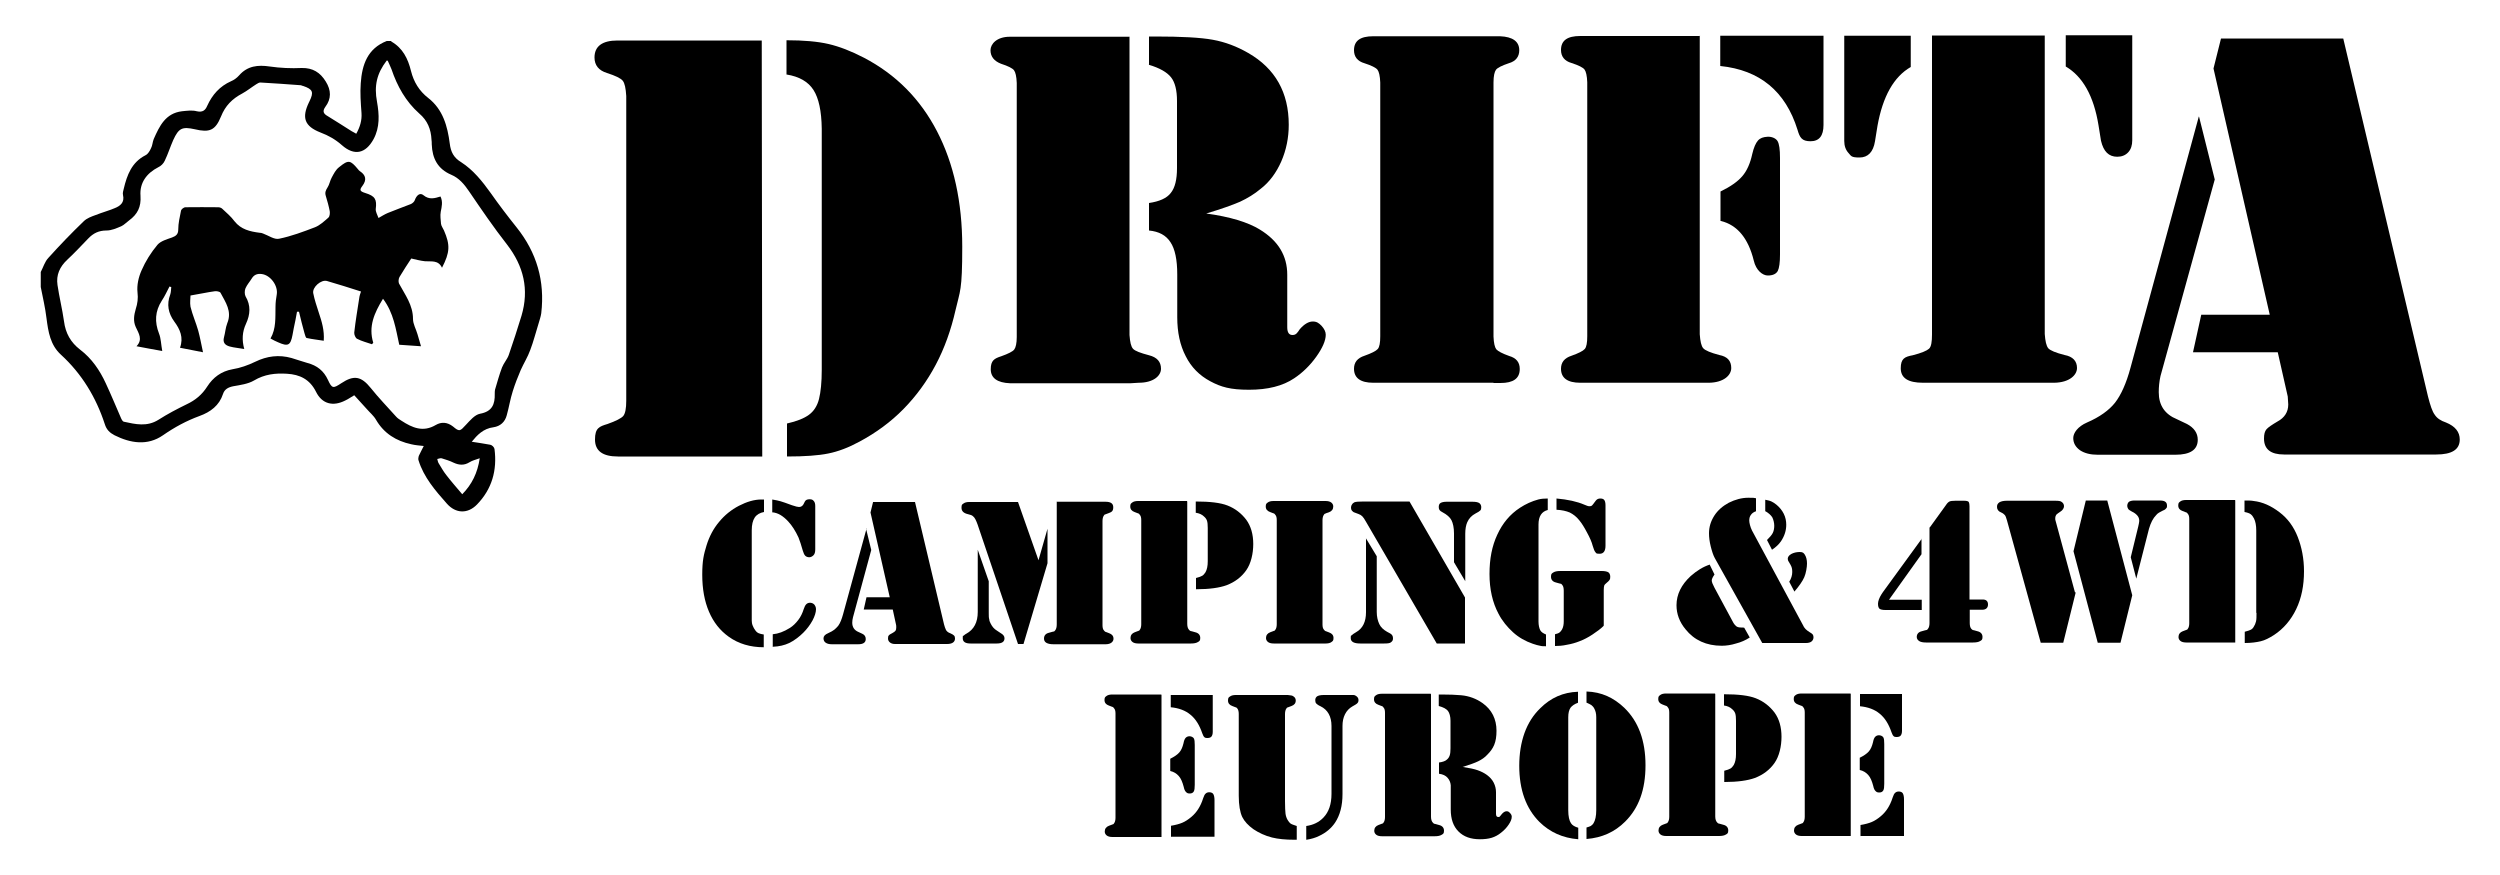 <svg xmlns="http://www.w3.org/2000/svg" viewBox="0 0 1000 350"><path d="m304.7 16.1.2 166.5h-54.4-3.3c-6.1 0-9.2-2.2-9.2-6.8s1.7-5.2 5-6.2c3.4-1.2 5.5-2.3 6.3-3.2.8-1 1.2-3 1.2-6.1v-121.9c-.2-3.1-.6-5.1-1.4-6.1s-2.9-2-6.3-3.1c-3.3-1-5-3.1-5-6.2 0-4.5 3.1-6.8 9.2-6.8h3.3s54.4 0 54.4 0zm9.9 13.7v-13.7c6.9 0 12.5.5 16.8 1.5s9 2.8 14.2 5.5c12.8 6.7 22.5 16.5 29.2 29.4s10.1 28.3 10.1 46.2-.9 17.5-2.7 25.4-4.4 15.2-7.9 21.8-7.8 12.5-12.9 17.7-11 9.5-17.5 13c-4.4 2.4-8.6 4-12.6 4.8-3.9.8-9.4 1.2-16.5 1.2v-13.2c4-.9 6.9-2.1 8.8-3.5s3.3-3.5 4-6.3 1.1-6.7 1.1-11.7v-96.4c-.1-7.1-1.2-12.2-3.3-15.5s-5.7-5.4-10.8-6.2z"></path><path d="m879.6 46.6 6.3 25.2-21.7 78.6c-.5 2.2-.7 4.4-.7 6.5 0 5.2 2.4 8.8 7.3 10.8l4 1.9c2.8 1.5 4.3 3.6 4.3 6.3 0 4-3 6-9 6h-31c-2.9 0-5.3-.6-7.1-1.8-1.8-1.3-2.7-2.9-2.7-4.9s1.8-4.6 5.5-6.2c5.1-2.2 8.8-4.9 11.2-7.9 2.4-3.1 4.5-7.7 6.2-14l27.3-100.4zm8.5-31.2h49.2s33.9 143.2 33.9 143.2c.9 3.5 1.7 6 2.7 7.3.9 1.4 2.4 2.4 4.5 3.1 3.7 1.5 5.5 3.8 5.5 6.8 0 4-3.1 6-9.4 6h-60.9c-5.3 0-8-2.1-8-6.4 0-1.7.3-2.9 1-3.7s2.2-1.8 4.4-3.1c2.8-1.5 4.3-3.8 4.3-6.8l-.2-3.2-4-17.7h-33.9s3.3-15 3.3-15h27.4s-22.5-98.5-22.5-98.5l3-12z"></path><path d="m451.8 14.6v119.4c.2 2.8.6 4.6 1.4 5.5s3 1.7 6.4 2.6c3.2.8 4.8 2.6 4.8 5.4s-3 5.6-8.9 5.6l-3.3.2h-45.5-2.7c-5.1-.2-7.7-2.1-7.7-5.6s1.4-4.3 4.2-5.2c2.8-1 4.6-1.9 5.2-2.7s1-2.5 1-5v-101.6c-.1-2.6-.5-4.3-1.1-5.1s-2.4-1.7-5.2-2.6c-2.8-1.1-4.2-2.9-4.2-5.4s2.5-5.4 7.7-5.4h2.7s45.3 0 45.3 0zm7.8 11.2v-11.2s2.5 0 2.5 0c10.4 0 18.1.4 23 1.3 5 .9 9.7 2.7 14.2 5.3 10.8 6.2 16.2 15.8 16.2 28.7 0 5.2-1 10.1-3 14.7-2 4.5-4.7 8.2-8.2 10.9-2.5 2.1-5.3 3.8-8.3 5.2-3 1.3-7.5 2.9-13.5 4.7 9.5 1.3 16.7 3.5 21.4 6.4 7.4 4.5 11 10.5 11 18.1v21c0 2.1.7 3.1 2.1 3.1s1.9-.8 2.9-2.3c1.8-2.1 3.6-3.1 5.2-3.1s2.4.6 3.5 1.7c1.1 1.2 1.7 2.4 1.7 3.6 0 2.3-1.3 5.3-3.8 8.8s-5.5 6.4-8.8 8.6c-4.6 3.1-10.6 4.6-18.1 4.6s-11.2-1.1-15.5-3.4-7.6-5.6-9.8-10c-2.3-4.4-3.4-9.6-3.4-15.6v-17.1c0-5.9-.9-10.2-2.7-12.9-1.8-2.8-4.6-4.3-8.6-4.7v-11c4.1-.6 7.1-1.9 8.7-4 1.7-2.1 2.5-5.4 2.5-10v-26.8c0-4.3-.8-7.5-2.4-9.5s-4.5-3.7-8.9-5z"></path><path d="m597.3 153.1h-45.3-2.7c-5.1 0-7.7-1.9-7.7-5.6 0-2.6 1.4-4.3 4.2-5.2 2.8-1 4.6-1.9 5.3-2.7s1-2.5 1-5.1v-101.5c-.1-2.6-.5-4.3-1.1-5.1s-2.4-1.7-5.2-2.6c-2.8-.8-4.2-2.6-4.2-5.2 0-3.8 2.5-5.6 7.7-5.6h2.7s45.3 0 45.3 0h2.7c5.1.2 7.7 2.1 7.7 5.6 0 2.6-1.4 4.4-4.2 5.2-2.7.9-4.5 1.8-5.1 2.6s-1 2.5-1 5.1v101.6c.1 2.6.5 4.3 1.1 5.1.7.8 2.4 1.7 5.2 2.7 2.8.8 4.2 2.5 4.2 5.2 0 3.8-2.6 5.6-7.7 5.6h-2.7z"></path><path d="m679.9 14.3v119.4c.2 2.8.6 4.7 1.4 5.6s3 1.8 6.4 2.7c3.2.6 4.8 2.3 4.8 5.2s-3 5.8-8.9 5.9h-3.3s-45.5 0-45.5 0h-2.7c-5.1 0-7.7-1.9-7.7-5.6 0-2.6 1.4-4.3 4.2-5.2 2.8-1 4.6-1.9 5.3-2.7s1-2.5 1-5.1v-101.6c-.1-2.6-.5-4.3-1.1-5.1s-2.4-1.7-5.2-2.6c-2.8-.8-4.2-2.6-4.2-5.2 0-3.8 2.5-5.6 7.7-5.6h2.7s45.3 0 45.3 0zm8.3 0h41.2v35.7c0 4.3-1.7 6.5-5.2 6.5s-4.3-1.5-5.2-4.6c-4.8-15.4-15.1-23.9-30.9-25.5v-12.1zm0 74.1v-11.8c3.9-1.9 6.8-3.9 8.7-6.1s3.2-5.2 4-8.9c.6-2.6 1.4-4.4 2.3-5.4s2.1-1.4 3.8-1.5 3.3.6 4 1.7c.7 1.2 1 3.4 1 6.8v38.6c0 3.2-.3 5.4-.9 6.6-.7 1.2-2 1.8-4 1.8s-4.7-2-5.6-6c-2.2-8.9-6.6-14.2-13.1-15.8z"></path><path d="m737.7 14.3h26.6s0 12.5 0 12.5c-6.8 3.9-11.2 11.8-13.3 23.5l-1 6.2c-.7 4.3-2.8 6.5-6.2 6.5s-3.3-.6-4.4-1.8-1.7-2.8-1.7-4.8zm80.2-.1v119.4c.2 2.8.6 4.7 1.4 5.7.8.9 3 1.8 6.5 2.7 3.3.6 5 2.4 5 5.2s-3 5.8-9.1 5.9h-3.4s-45.5 0-45.5 0h-3.6c-6 0-8.9-1.9-8.9-5.8s1.6-4.6 4.8-5.2c3.5-.9 5.6-1.8 6.5-2.6s1.2-2.8 1.2-5.7v-119.6c-.1 0 45.2 0 45.2 0zm35-.1v42c0 2-.5 3.6-1.6 4.8s-2.6 1.8-4.4 1.8c-3.4 0-5.5-2.1-6.5-6.4l-1-6.2c-1.9-11.7-6.3-19.5-13.1-23.5v-12.5s26.6 0 26.6 0z"></path><path d="m305.6 199.8v5c-1.6.3-2.9 1-3.7 2.2s-1.2 2.9-1.2 5.1v34.4s0 1.8 0 1.8c0 .6.1 1.3.4 2s.6 1.3 1 1.8c.4.6.9 1 1.4 1.2s1.2.4 2 .5v5.1c-5.4 0-10.1-1.4-14-4.2-3.5-2.5-6.1-5.8-7.9-10s-2.7-9.1-2.7-14.8.6-8.1 1.7-11.7 2.8-6.8 5-9.4c2.2-2.7 4.9-4.9 8-6.5s6.1-2.5 8.9-2.5h1zm3.3 5v-5c1.4.2 2.5.5 3.3.7s2.4.8 4.6 1.6c1.4.5 2.4.7 2.8.7.8 0 1.4-.4 1.8-1.1l.5-1c.3-.7 1-1 1.9-1s1.3.2 1.7.7c.4.4.6 1.1.6 2v17.3c0 1.1-.2 1.9-.7 2.4s-1.1.8-1.7.8-1.2-.2-1.6-.6-.7-1.1-1-2.1c-.6-2.2-1.2-3.9-1.7-5.2-1.2-2.6-2.6-4.8-4.1-6.4-1-1.1-2.1-2-3.1-2.6s-2.2-1-3.4-1.1zm.2 54v-5.1c2.2-.2 4.4-1 6.8-2.5 1.3-.8 2.4-1.9 3.4-3.2s1.7-2.8 2.2-4.4c.3-.9.6-1.5 1-1.9s.9-.6 1.5-.6 1.2.2 1.7.7c.4.5.7 1.1.7 1.9 0 1.2-.5 2.8-1.4 4.5-1 1.8-2.2 3.4-3.7 4.9s-3.7 3.2-5.6 4.1-4.1 1.4-6.5 1.5z"></path><path d="m346.4 211.4 2.1 8.6-7.3 26.9c-.2.8-.3 1.5-.3 2.2 0 1.7.8 3 2.5 3.7l1.5.7c.9.4 1.4 1.1 1.4 2.1 0 1.4-1 2.1-3 2.1h-10.6c-1 0-1.8-.2-2.4-.6s-.9-1-.9-1.8.6-1.5 1.8-2c1.1-.5 2-1 2.5-1.4s1.1-1 1.6-1.6c.8-1.1 1.4-2.7 1.9-4.5l9.4-34.3zm2.8-10.6h16.8s11.6 48.9 11.6 48.9c.2.9.5 1.6.8 2.3.3.5.8 1 1.7 1.3.7.3 1.2.6 1.5.9s.4.7.4 1.2c0 1.4-1.1 2.2-3.2 2.2h-20.8c-.8 0-1.5-.2-2-.6s-.8-.9-.8-1.6.1-1 .3-1.2c.2-.3.7-.6 1.5-1 .6-.3.9-.6 1.2-.9.2-.3.3-.7.3-1.3s0-.9-.1-1.2l-1.3-6h-11.6s1.1-4.9 1.1-4.9h9.3s-7.7-33.9-7.7-33.9l1-4.1z"></path><path d="m407.2 200.8 8.2 23.3 3.6-12.6v13.8s-9.6 32.3-9.6 32.3h-2.2s-16.2-47.9-16.2-47.9c-.6-1.6-1.1-2.7-1.8-3.2-.4-.4-1-.6-1.9-.8-1.8-.4-2.7-1.2-2.7-2.6s.3-1.3.8-1.7 1.3-.6 2.2-.6h19.5zm-16.1 19.1 4.4 12.6v12.5c0 1.3 0 2.2.2 2.7 0 .6.3 1.2.6 1.8.6 1.2 1.4 2.1 2.4 2.7l1.5 1c1.1.6 1.6 1.3 1.6 2.1 0 1.4-1 2.1-3.1 2.1h-10.5c-2.1 0-3.1-.7-3.1-2.1s0-.8.3-1 .5-.5 1.1-.8c3.1-1.7 4.6-4.6 4.6-8.7v-25.1zm31.5-19.2h18.5s1.1 0 1.1 0c2.1 0 3.1.7 3.1 2.2s-.6 1.9-1.7 2.3c-.9.3-1.4.5-1.6.6-.2 0-.3.2-.5.5-.3.4-.5 1.2-.5 2.1v41.7c0 1 .2 1.7.6 2.1.2.2.3.4.5.5.2 0 .7.3 1.6.6 1.1.4 1.7 1.1 1.7 2.2s-1 2.2-3.1 2.2h-1.1s-18.5 0-18.5 0h-1.4c-1.2 0-2.1-.2-2.8-.6-.6-.4-.9-.9-.9-1.7 0-1.2.7-2 2-2.3 1.1-.3 1.7-.5 1.9-.5s.4-.2.6-.5c.4-.5.6-1.3.6-2.4v-48.9z"></path><path d="m474.9 200.7v48.9c0 1.1.3 1.9.7 2.3.2.3.4.4.6.5.2 0 .8.2 1.9.5 1.3.3 2 1.1 2 2.3s-.4 1.3-1.1 1.7c-.5.3-1.4.5-2.6.5h-1.4s-18.6 0-18.6 0h-1.1c-1 0-1.8-.2-2.3-.6s-.8-.9-.8-1.6c0-1.1.6-1.9 1.7-2.3.9-.3 1.4-.5 1.6-.6.2 0 .3-.2.5-.5.3-.4.5-1.2.5-2.1v-41.7c0-1-.2-1.7-.6-2.1-.2-.3-.3-.4-.5-.5-.2 0-.7-.3-1.6-.6-1.1-.4-1.7-1.1-1.7-2.2s.3-1.2.8-1.6 1.3-.6 2.3-.6h1.1s18.5 0 18.5 0zm3.5 35v-4.5c1.2-.3 2-.6 2.5-.9s.9-.8 1.3-1.4c.6-1.1.9-2.5.9-4.4v-13.3c0-1.3-.1-2.3-.3-2.9s-.6-1.2-1.2-1.7c-.8-.8-1.9-1.3-3.3-1.5v-4.5c5.7 0 9.9.5 12.7 1.6 3.1 1.2 5.6 3.2 7.5 5.7 1.9 2.6 2.8 5.9 2.8 9.7s-.9 7.8-2.8 10.5-4.5 4.7-7.9 6c-2.8 1-6.8 1.6-12.1 1.6z"></path><path d="m529.2 257.4h-18.6s-1.1 0-1.1 0c-1 0-1.8-.2-2.3-.6s-.8-.9-.8-1.6c0-1.1.6-1.9 1.7-2.3.9-.3 1.4-.5 1.6-.6.2 0 .3-.2.5-.5.3-.4.5-1.2.5-2.1v-41.7c0-1-.2-1.7-.6-2.1-.2-.3-.3-.4-.5-.5-.2 0-.7-.3-1.6-.6-1.1-.4-1.7-1.1-1.7-2.2s.3-1.2.8-1.6 1.3-.6 2.3-.6h1.1s18.6 0 18.6 0h1.1c1 0 1.8.2 2.3.6s.8.9.8 1.6c0 1.1-.6 1.9-1.7 2.3-.9.3-1.5.5-1.6.6-.2 0-.3.2-.5.5-.3.4-.5 1.2-.5 2.1v41.7c0 1 .2 1.7.6 2.1.2.2.3.4.5.5.2 0 .7.3 1.6.6 1.1.4 1.7 1.1 1.7 2.2s-.3 1.2-.8 1.6-1.3.6-2.3.6z"></path><path d="m546.3 215.2 4.4 7.3v22.3c0 1.9.4 3.5 1 4.8s1.7 2.3 3.1 3.1l1.3.7c.7.4 1.1 1 1.1 1.9s-.3 1.2-.8 1.6c-.4.4-1.4.5-2.7.5h-9.6c-2.5 0-3.8-.7-3.8-2.1s.1-.9.4-1.2.8-.7 1.7-1.2c2.7-1.5 4-4.2 4-8v-29.6zm17.5-14.6 22.2 38.4v18.4s-11.3 0-11.3 0l-28.3-48.7c-.6-1.1-1.1-1.8-1.5-2.2s-.9-.7-1.5-.9l-1.6-.6c-.4-.1-.7-.4-1-.7-.3-.4-.4-.8-.4-1.2s.1-.9.4-1.3c.2-.4.6-.7 1-.9.5-.2 1.7-.3 3.8-.3zm22.2 31.7-4.4-7.4v-11.5c0-2.3-.4-4.1-1-5.3s-1.9-2.3-3.6-3.2c-.6-.3-1-.6-1.2-.9s-.3-.7-.3-1.2c0-.7.2-1.3.7-1.6s1.3-.5 2.4-.5h10.4c1.4 0 2.3.2 2.8.6s.7 1 .7 1.6-.1 1-.4 1.3-.9.7-1.9 1.2c-1.5.8-2.6 1.9-3.3 3.5-.5 1.1-.8 2.7-.8 4.6v19z"></path><path d="m619.1 199.4v4.6c-2.4.6-3.7 2.5-3.7 5.8v38.8c0 1.5.3 2.7.7 3.5.4.7 1.1 1.2 2.3 1.7v4.7c-.9 0-1.7 0-2.4-.2-.7-.1-1.7-.4-2.9-.8-2.9-1-5.6-2.5-7.9-4.6s-4.3-4.5-5.8-7.4c-2.4-4.5-3.6-9.8-3.6-15.9s1-11.2 3.1-15.7c2.1-4.6 5.1-8.2 9.1-10.8 2.3-1.5 4.7-2.6 7.3-3.3 1.1-.3 2.4-.4 3.8-.4zm22.3 51c-1.1 1.1-2.6 2.2-4.4 3.4s-3.6 2.1-5.2 2.7c-1.5.6-3.2 1.1-5 1.4-1.8.4-3.4.5-4.8.5v-4.7c.8-.2 1.4-.4 1.8-.7s.7-.7 1-1.2c.5-.9.7-2 .7-3.3v-12.2c0-1.1-.2-1.9-.6-2.3-.2-.3-.4-.5-.6-.5s-.8-.2-1.9-.5c-1.3-.3-2-1.1-2-2.3s.3-1.3.9-1.7 1.5-.6 2.8-.6h1.4s15.2 0 15.2 0c1.2 0 2.1.2 2.6.5s.8 1 .8 1.8-.1 1-.3 1.3-.6.7-1.1 1.1-.9.8-1 1.1-.2.9-.2 1.8v14.2zm-18.8-46.5v-4.5c4.5.4 8.2 1.2 11.2 2.5.9.4 1.5.6 2 .6s.8-.1 1-.3.7-.8 1.4-1.8c.5-.7 1.1-1 1.9-1s1.3.2 1.6.6.5 1.1.5 2.1v16.2c0 2.1-.8 3.2-2.3 3.2s-1.4-.2-1.7-.6c-.4-.4-.7-1.2-1.1-2.5-.4-1.6-1.2-3.4-2.3-5.4-1.1-2.1-2.1-3.7-3.1-4.9-1.1-1.4-2.4-2.4-3.8-3.1-1.4-.6-3.2-1-5.3-1.1z"></path><path d="m683.9 225.9 1.9 3.9c-.7 1-1.1 1.8-1.1 2.4s.4 1.6 1.1 2.9l7.6 14.1c.2.4.6.8 1 1.2s1.1.6 2 .6h.5c.2 0 .4 0 .8.1l2.2 3.9c-1.7 1.1-3.5 1.9-5.5 2.4-1.9.6-3.9.9-5.7.9-6.1 0-11-2.2-14.5-6.6-2.4-2.9-3.6-6.1-3.6-9.6 0-4.3 1.9-8.2 5.7-11.7 2.4-2.1 4.9-3.7 7.7-4.6zm21 31.3-19-34c-.6-1.1-1.1-2.6-1.6-4.6s-.7-3.7-.7-5.3c0-2.5.7-4.8 2.1-7s3.4-3.9 5.8-5.2c2.6-1.3 5.2-2 7.8-2s1.8 0 3.1.2v5.2c-.9.3-1.6.8-2 1.4-.5.6-.7 1.4-.7 2.3s.4 2.6 1.1 4l20.2 37.5c.4.9.8 1.5 1.2 1.9s.9.8 1.7 1.3c.6.3.9.6 1.2.9.2.3.3.7.3 1.1 0 .7-.3 1.3-.8 1.7s-1.3.6-2.2.6h-17.7zm1.2-52.6v-4.7c1 .2 1.9.4 2.5.7s1.3.7 2 1.3c1.2 1 2.2 2.2 2.9 3.6s1 2.9 1 4.4c0 2.3-.7 4.5-2.1 6.6-.9 1.3-2.1 2.4-3.6 3.4l-2-3.9c1.1-1.1 1.9-2 2.3-2.8s.6-1.8.6-2.9-.3-2.4-.8-3.4c-.6-.9-1.5-1.7-2.7-2.4zm11.7 32.1-2.1-4c.8-1.3 1.2-2.6 1.2-3.9s-.2-2-.7-2.9l-.7-1.2c-.3-.4-.4-.9-.4-1.2 0-.7.5-1.4 1.4-1.9s2.1-.8 3.4-.8 1.6.4 2.1 1.2.8 2 .8 3.4-.4 3.9-1.1 5.5-2.1 3.6-4 5.8z"></path><path d="m768.6 215.5v6.2s-13 18.2-13 18.2h13.1s0 4.1 0 4.1h-14.5c-1.2 0-2-.2-2.4-.5-.4-.4-.6-1-.6-2s.5-2.4 1.4-3.8l.6-.9 15.5-21.3zm3.3-4.5 6.5-9c.5-.8 1-1.2 1.4-1.4s1.2-.3 2.3-.3h3.6c1 0 1.6.2 1.8.5.2.4.3.9.3 1.7v37.3s5.3 0 5.3 0c1.4 0 2.1.7 2.1 2s-.8 2.1-2.3 2.1h-5s0 5.3 0 5.3c0 1.1.2 1.8.6 2.3.2.2.4.4.6.5.2 0 .8.2 1.9.5 1.3.3 2 1.1 2 2.3s-.4 1.3-1.1 1.7c-.5.3-1.4.5-2.7.5h-1.4s-16 0-16 0h-1.4c-1.2 0-2.1-.2-2.6-.5-.7-.4-1.1-1-1.1-1.7 0-1.2.7-2 2-2.3 1.1-.3 1.7-.5 1.9-.5s.4-.2.6-.5c.4-.5.6-1.3.6-2.3v-38.3z"></path><path d="m830.3 236.9-5 20.2h-9s-13.5-48.9-13.5-48.9c-.3-1.1-.6-1.9-.9-2.2s-.7-.7-1.4-1c-1.1-.4-1.7-1.2-1.7-2.2s.3-1.4 1-1.9c.7-.4 1.7-.6 2.9-.6h19.5c1.2 0 2.1.1 2.5.5.6.4.9 1 .9 1.7s-.5 1.6-1.5 2.2c-.8.5-1.3.9-1.6 1.2-.2.3-.4.8-.4 1.4s0 .6.1.9l7.8 28.8zm4-36.7h8.6s10 37.9 10 37.9l-4.7 19h-9.1s-9.7-36.6-9.7-36.6l4.9-20.2zm20.2 31.2-2.2-8.5 3-12.3c.2-1 .4-1.7.4-2.2 0-.8-.2-1.5-.7-2.1s-1.2-1.2-2.3-1.7c-.7-.4-1.2-.7-1.4-1s-.4-.8-.4-1.3.2-1.2.7-1.6c.5-.3 1.2-.5 2.2-.5h9.9c1.1 0 1.9.1 2.4.5.5.3.7.9.7 1.6s-.1.8-.4 1.1c-.2.3-.6.6-1.2.8-1.2.6-2.2 1.1-2.7 1.8-1.3 1.3-2.2 3.1-2.9 5.5l-5.1 20z"></path><path d="m894.1 200.2v56.8h-18.5-1.1c-1 0-1.8-.2-2.3-.6s-.8-.9-.8-1.6c0-1.1.6-1.9 1.7-2.3.9-.3 1.4-.5 1.6-.6.2 0 .3-.2.5-.5.3-.4.5-1.2.5-2.1v-41.7c0-1-.2-1.7-.6-2.1-.2-.3-.3-.4-.5-.5-.2 0-.7-.3-1.6-.6-1.1-.4-1.7-1.1-1.7-2.2s.3-1.2.8-1.6 1.3-.6 2.3-.6h1.1s18.5 0 18.5 0zm8.4 44.9v-32.9c0-2-.3-3.6-.9-4.8-.4-.8-.8-1.3-1.3-1.7s-1.4-.7-2.5-.9v-4.6c1.5 0 2.7 0 3.7.2 3.5.4 6.9 1.9 10.3 4.5 3.3 2.5 5.7 5.8 7.3 9.9s2.5 8.7 2.5 13.7c0 5.7-1 10.7-3.1 15.1s-5.1 7.9-8.9 10.4c-1.9 1.2-3.6 2.1-5.3 2.5s-3.8.7-6.4.7v-4.5c1.2-.3 2-.6 2.4-.8s.9-.6 1.2-1.2c.4-.6.7-1.3.9-2.1s.2-1.9.2-3.4z"></path><path d="m464.6 278v56.8h-18.5-1.1c-1 0-1.8-.2-2.3-.6s-.8-.9-.8-1.6c0-1.1.6-1.9 1.7-2.3.9-.3 1.4-.5 1.6-.6.2 0 .3-.2.5-.5.3-.4.5-1.2.5-2.1v-41.7c0-1-.2-1.7-.6-2.1-.2-.3-.3-.4-.5-.5-.2 0-.7-.3-1.6-.6-1.1-.4-1.7-1.1-1.7-2.2s.3-1.2.8-1.6 1.3-.6 2.3-.6h1.1s18.5 0 18.5 0zm3.5 30.3v-4.8c1.6-.8 2.8-1.6 3.6-2.5s1.3-2.1 1.7-3.7c.2-1.1.5-1.8.9-2.2s.9-.6 1.5-.6 1.5.3 1.8 1c.2.4.3 1.2.3 2.5v15.9c0 1.3-.1 2.2-.4 2.7s-.8.8-1.6.8-1.1-.2-1.5-.6-.7-1-.9-2c-.5-1.9-1.1-3.4-2-4.4s-2-1.7-3.4-2zm.2-30.3h16.8s0 14.7 0 14.7c0 .9-.2 1.5-.5 1.9s-.9.6-1.6.6-1.1-.1-1.3-.4c-.3-.2-.5-.8-.8-1.5-1.1-3.2-2.6-5.7-4.7-7.4-2-1.7-4.7-2.7-7.9-3zm.1 56.8v-4.5c1.8-.3 3.3-.7 4.5-1.2s2.4-1.3 3.6-2.3 2.1-2.1 2.8-3.2 1.4-2.5 2-4.4c.3-.9.6-1.5 1-1.8.3-.3.8-.5 1.4-.5s1.3.2 1.6.7.5 1.3.5 2.4v14.7s-17.3 0-17.3 0z"></path><path d="m495.5 318.2v-32.6c0-1-.2-1.7-.5-2.1-.2-.3-.3-.4-.5-.5-.2 0-.7-.3-1.6-.6-1.1-.4-1.7-1.1-1.7-2.2s.3-1.3.8-1.6c.5-.4 1.3-.6 2.3-.6h1.1s18.6 0 18.6 0h1.1s1.5.2 1.5.2c.5.1.9.4 1.2.7s.5.8.5 1.3c0 1.1-.6 1.8-1.7 2.2-.9.3-1.4.5-1.6.6-.2 0-.3.2-.5.5-.3.4-.5 1.2-.5 2.1v34.9c0 2.4.1 4 .2 4.9s.4 1.8.8 2.5.8 1.2 1.2 1.5 1.3.6 2.5 1v5.5s-.9 0-.9 0c-3.6 0-6.6-.3-9-.9-2.8-.7-5.3-1.9-7.4-3.3-2.1-1.5-3.6-3.1-4.5-4.9-.9-1.9-1.4-4.8-1.4-8.5zm27 17.7v-5.5c2.8-.4 5.1-1.5 6.9-3.4 2.1-2.2 3.2-5.3 3.2-9.5v-27.1c0-3.8-1.5-6.5-4.4-7.9-.9-.4-1.4-.8-1.7-1.1s-.4-.8-.4-1.4.3-1.2.8-1.5 1.4-.5 2.6-.5h10.2 1.7c.3 0 .6.1.9.3.7.4 1.1 1 1.1 1.7s-.2 1.1-.7 1.5c-.1.1-.7.5-1.8 1.1-1.2.7-2.2 1.7-2.9 3.1s-1 2.9-1 4.7v27.2c0 4.7-1 8.5-3 11.5-1.5 2.2-3.6 4-6.4 5.3-1.4.7-3.1 1.2-5 1.5z"></path><path d="m572.4 277.8v48.9c0 1.1.3 1.9.7 2.3.2.3.4.4.6.5.2 0 .8.2 1.9.5 1.3.3 2 1.1 2 2.3s-.4 1.3-1.1 1.7c-.5.3-1.4.5-2.6.5h-1.4s-18.6 0-18.6 0h-1.1c-1 0-1.8-.2-2.3-.6s-.8-.9-.8-1.6c0-1.1.6-1.9 1.7-2.3.9-.3 1.4-.5 1.6-.6.2 0 .3-.2.5-.5.3-.4.5-1.2.5-2.1v-41.7c0-1-.2-1.7-.6-2.1-.2-.3-.3-.4-.5-.5-.2 0-.7-.3-1.6-.6-1.1-.4-1.7-1.1-1.7-2.2s.3-1.2.8-1.6 1.3-.6 2.3-.6h1.1s18.5 0 18.5 0zm12.8 29c2.6.4 4.5.8 5.9 1.3s2.6 1.1 3.7 1.9c1.2.9 2.1 1.9 2.7 3.1s.9 2.5.9 3.8v8.6c0 .9.3 1.3.9 1.3s.4 0 .6-.2.4-.4.6-.7c.7-.9 1.4-1.4 2.1-1.4s.9.2 1.4.7.7 1 .7 1.5c0 .9-.4 1.9-1.2 3.1s-1.8 2.3-3.1 3.3c-1.1.9-2.4 1.6-3.7 2s-2.9.6-4.7.6c-3.7 0-6.5-1-8.6-3.1s-3.1-5-3.1-8.8v-7c0-1.6 0-2.5 0-2.7-.1-1.1-.5-2.1-1.2-2.9-.8-1-2-1.5-3.5-1.7v-4.5c1.5-.2 2.6-.6 3.2-1.2.6-.5.9-1.1 1.1-1.7s.3-1.6.3-2.8v-11c0-1.7-.4-3.1-1-3.9-.7-.9-1.9-1.5-3.7-2v-4.6s1.1 0 1.1 0c3.1 0 5.7.1 7.9.3 3.2.3 6.1 1.4 8.6 3.2 3.6 2.6 5.5 6.3 5.5 11s-1.2 7.1-3.7 9.6c-1 1.1-2.2 1.9-3.6 2.6s-3.5 1.4-6.3 2.3z"></path><path d="m631.2 281.1c-1.4.5-2.4 1.2-3 2-.6.9-.9 2.1-.9 3.8v37.2c0 2.4.4 4.2 1.1 5.2.5.8 1.5 1.4 2.9 1.8v4.6c-6.2-.5-11.3-2.8-15.5-6.9-5.4-5.4-8.1-12.9-8.1-22.5 0-4.8.7-9.2 2.1-13.1s3.5-7.2 6.3-9.9c2.1-2.1 4.4-3.7 6.9-4.8s5.2-1.7 8.2-1.8v4.5zm3.4 0v-4.5c3 .1 5.7.7 8.2 1.8s4.8 2.7 6.9 4.7c5.7 5.5 8.5 13.2 8.5 23s-2.7 17.1-8.1 22.5c-4.2 4.2-9.3 6.5-15.5 7v-4.6c.7-.2 1.3-.4 1.7-.6.4-.3.8-.6 1.1-1.1.7-1.1 1.1-2.9 1.1-5.2v-37.2c0-1.5-.3-2.6-.8-3.5-.3-.6-.7-1-1.2-1.4-.5-.3-1.1-.6-2-1z"></path><path d="m686.1 277.7v48.9c0 1.1.3 1.9.7 2.3.2.3.4.4.6.5.2 0 .8.2 1.9.5 1.3.3 2 1.1 2 2.3s-.4 1.3-1.1 1.7c-.5.3-1.4.5-2.6.5h-1.4s-18.6 0-18.6 0h-1.1c-1 0-1.8-.2-2.3-.6s-.8-.9-.8-1.6c0-1.1.6-1.9 1.7-2.3.9-.3 1.4-.5 1.6-.6.2 0 .3-.2.5-.5.3-.4.5-1.2.5-2.1v-41.7c0-1-.2-1.7-.6-2.1-.2-.3-.3-.4-.5-.5-.2 0-.7-.3-1.6-.6-1.1-.4-1.7-1.1-1.7-2.2s.3-1.2.8-1.6 1.3-.6 2.3-.6h1.1s18.5 0 18.5 0zm3.6 35.1v-4.5c1.2-.3 2-.6 2.5-.9s.9-.8 1.3-1.4c.6-1.1.9-2.5.9-4.4v-13.3c0-1.3-.1-2.3-.3-2.9s-.6-1.2-1.2-1.7c-.8-.8-1.9-1.3-3.3-1.5v-4.5c5.7 0 9.9.5 12.7 1.6 3.1 1.2 5.6 3.2 7.5 5.7 1.9 2.6 2.8 5.9 2.8 9.7s-.9 7.8-2.8 10.5-4.5 4.7-7.9 6c-2.8 1-6.8 1.6-12.1 1.6z"></path><path d="m740.3 277.6v56.8h-18.5-1.1c-1 0-1.8-.2-2.3-.6s-.8-.9-.8-1.6c0-1.1.6-1.9 1.7-2.3.9-.3 1.4-.5 1.6-.6.2 0 .3-.2.5-.5.3-.4.5-1.2.5-2.1v-41.7c0-1-.2-1.7-.6-2.1-.2-.3-.3-.4-.5-.5-.2 0-.7-.3-1.6-.6-1.1-.4-1.7-1.1-1.7-2.2s.3-1.2.8-1.6 1.3-.6 2.3-.6h1.1s18.5 0 18.5 0zm3.6 30.3v-4.8c1.6-.8 2.8-1.6 3.6-2.5s1.3-2.1 1.7-3.7c.2-1.1.5-1.8.9-2.2s.9-.6 1.5-.6 1.5.3 1.8 1c.2.4.3 1.2.3 2.5v15.9c0 1.3-.1 2.2-.4 2.7s-.8.8-1.6.8-1.1-.2-1.5-.6-.7-1-.9-2c-.5-1.9-1.1-3.4-2-4.4s-2-1.7-3.4-2zm.1-30.3h16.8s0 14.7 0 14.7c0 .9-.2 1.5-.5 1.9s-.9.6-1.6.6-1.1-.1-1.3-.4c-.3-.2-.5-.8-.8-1.5-1.1-3.2-2.6-5.7-4.7-7.4-2-1.7-4.7-2.7-7.9-3zm.2 56.9v-4.5c1.8-.3 3.3-.7 4.5-1.2s2.4-1.3 3.6-2.3 2.1-2.1 2.8-3.2 1.4-2.5 2-4.4c.3-.9.6-1.5 1-1.8.3-.3.8-.5 1.4-.5s1.3.2 1.6.7.5 1.3.5 2.4v14.7s-17.3 0-17.3 0z"></path><path d="m156.5 16.6c4.6 2.6 6.7 6.9 7.9 11.8 1.1 4.4 3.3 8 6.9 10.8 5.9 4.6 7.7 11.3 8.6 18.2.4 3.4 1.6 5.7 4.6 7.5 4.8 3.1 8.4 7.6 11.7 12.2 3.3 4.7 6.8 9.3 10.4 13.8 8.1 10.1 11.4 21.5 9.9 34.4-.2 1.4-.7 2.8-1.1 4.2-1.1 3.5-2 7.1-3.3 10.5-1 2.8-2.6 5.3-3.8 8-1.2 2.8-2.3 5.6-3.2 8.5-1 3.1-1.5 6.4-2.4 9.6-.7 2.7-2.6 4.4-5.3 4.8-4.1.5-6.6 3.2-8.7 5.8 2.4.4 4.9.7 7.4 1.2.7.1 1.6 1 1.7 1.7 1.1 8.5-1 16-7 22.2-3.7 3.8-8.5 3.7-12.1-.4-4.6-5.2-9.2-10.5-11.3-17.3-.2-.5 0-1.2.1-1.7.6-1.3 1.3-2.6 2-4-1.7-.2-3.4-.3-5-.7-6-1.3-10.9-4.3-14.1-9.8-.9-1.6-2.5-2.9-3.7-4.3-1.6-1.8-3.3-3.6-5-5.5-1.1.6-2.3 1.5-3.6 2.1-4.9 2.5-9.3 1.4-11.7-3.5-2.5-5-6.5-6.9-11.6-7.2-4.7-.3-9 .2-13.2 2.7-2.4 1.4-5.5 1.8-8.3 2.3-2 .4-3.5 1.2-4.1 3.1-1.5 4.6-5 7.2-9.4 8.8-5.2 1.9-10 4.5-14.6 7.7-6.2 4.3-13 3.2-19.4 0-1.9-1-3.2-2.2-3.9-4.5-3.5-10.7-9.2-20.1-17.5-27.7-4.3-3.9-5.1-9.2-5.8-14.6-.5-4.2-1.5-8.4-2.3-12.5 0-2 0-4 0-6 1-1.9 1.6-4.1 3-5.6 4.6-5.1 9.3-10 14.2-14.7 1.2-1.2 3.1-1.9 4.8-2.5 2.5-1 5.1-1.7 7.5-2.7 2.3-.9 4.1-2.3 3.4-5.3-.2-.8.1-1.7.3-2.5 1.3-5.5 3.2-10.6 8.7-13.4 1-.5 1.7-1.7 2.2-2.8.6-1.1.6-2.5 1.1-3.7 2.3-5.2 4.7-10.3 11.3-11.1 2-.2 4.1-.5 5.9 0 2.3.5 3.4-.3 4.2-2.2 2-4.4 5-7.8 9.5-9.8 1.2-.5 2.3-1.3 3.2-2.3 3.4-3.9 7.6-4.3 12.3-3.6 4.2.6 8.5.8 12.8.6 4.4-.1 7.4 1.8 9.6 5.4 2.2 3.5 2.3 6.9-.2 10.2-1.2 1.7-.7 2.7.9 3.6 3.3 2 6.5 4.1 9.7 6.1.5.3 1.2.6 1.8 1 1.5-2.7 2.3-5.3 2.1-8.3-.3-4-.6-8-.3-11.9.5-7.4 2.7-13.9 10.4-16.9h1.8zm-1.8 7.6c-4 5.2-5.1 10.1-3.9 16.5.9 5.1 1.2 10.2-1.4 15-3.2 5.8-7.7 6.7-12.6 2.4-2.6-2.3-5.4-3.9-8.6-5.1-6.4-2.5-7.6-5.9-4.6-12.1 0-.1.2-.3.2-.4 1.8-3.7 1.3-4.8-2.5-6.1-.3 0-.6-.2-.9-.3-5.4-.4-10.8-.8-16.3-1.1-.5 0-1.1.4-1.6.7-1.9 1.2-3.6 2.6-5.6 3.7-4 2.1-6.8 4.9-8.5 9.2-2.3 5.6-4.6 6.5-10.5 5.1-5-1.1-6.4-.5-8.6 4.3-1.2 2.7-2.1 5.6-3.4 8.3-.5 1.1-1.5 2.1-2.6 2.6-4.7 2.4-7.5 6.3-7.1 11.4.3 4.5-1.2 7.4-4.6 9.9-1.1.8-2 1.8-3.1 2.3-1.9.8-3.9 1.7-5.9 1.7-3.1 0-5.3 1.1-7.3 3.2-2.8 2.9-5.5 5.8-8.4 8.5-3 2.8-4.5 6.1-3.9 10.1.7 4.8 1.9 9.6 2.6 14.5.6 4.8 2.7 8.5 6.5 11.4 4.6 3.5 7.8 8.2 10.2 13.4 2.1 4.5 4 9.1 6 13.7.3.7.7 1.6 1.3 1.7 4.6 1 9.2 2.1 13.8-.8 3.6-2.3 7.4-4.3 11.3-6.2 3.4-1.6 6.1-3.8 8.2-7.1 2.3-3.6 5.6-6.1 10.1-6.9 3.1-.5 6.2-1.6 9.1-3 4.7-2.3 9.5-2.9 14.5-1.5 2.1.6 4.2 1.4 6.4 2 3.8 1 6.5 3.1 8.2 6.8 1.6 3.5 2.1 3.4 5.3 1.3 5.1-3.4 8-2.8 11.8 1.9 3.2 4 6.7 7.6 10.1 11.4.6.7 1.4 1.2 2.2 1.7 4.3 2.8 8.6 4.7 13.7 1.7 2.2-1.3 4.6-1.2 6.9.6 2.6 2.2 2.8 1.9 5.2-.7 1.6-1.7 3.5-4 5.6-4.4 4.9-.9 6-3.8 5.9-8 0-.5 0-1.1.1-1.6.9-3 1.7-6 2.8-8.9.7-1.8 2.1-3.3 2.7-5 1.8-5.2 3.5-10.5 5.1-15.7 3.1-10.5.9-19.8-5.8-28.5-5.4-6.9-10.3-14.1-15.2-21.3-1.9-2.8-4-5.3-7.1-6.6-5.4-2.3-7.6-6.5-7.8-12.2 0-.6 0-1.2-.1-1.8-.2-4.2-1.6-7.7-4.9-10.5-5.4-4.8-8.8-10.9-11.1-17.7-.4-1.1-1-2.2-1.5-3.4zm37.2 159.1c-1.7.6-3 .9-4.1 1.6-2.1 1.3-4.1 1.2-6.3.2-1.6-.8-3.3-1.3-4.9-1.8-.5-.1-1.1.2-1.7.3.2.5.2 1.1.5 1.6 1 1.6 1.9 3.3 3.1 4.8 2 2.6 4.2 5.1 6.4 7.7 3.9-4 6.1-8.5 7-14.4z"></path><path d="m148.8 137.7c-2-.7-4.1-1.2-6-2.2-.6-.3-1.2-1.7-1.1-2.5.5-4.6 1.3-9.2 2-13.8.1-1 .5-1.9.7-2.6-4.7-1.5-9.1-2.9-13.6-4.2-2.3-.7-6 2.5-5.5 4.9.5 2.6 1.4 5.2 2.2 7.7 1.2 3.6 2.3 7.1 2 11.3-2.4-.4-4.6-.6-6.8-1.1-.4 0-.7-1.2-.9-1.9-.8-2.8-1.5-5.7-2.2-8.6-.3 0-.5 0-.8 0-.4 2.2-.8 4.4-1.3 6.6-.2.9-.3 1.8-.5 2.7-.8 4.2-1.8 4.7-5.8 2.9-1-.4-1.9-.9-3-1.5 2.3-4 1.9-8.4 2-12.6 0-1.7.2-3.4.5-5 .6-3.5-2.5-7.8-6.1-8.2-1.7-.2-3 .3-3.9 1.8-.8 1.3-1.9 2.5-2.5 3.9-.4.9-.4 2.4 0 3.2 2.2 3.7 1.9 7.3.2 11-1.5 3.2-1.7 6.5-.7 10.1-2.1-.4-4-.5-5.8-1s-2.9-1.5-2.3-3.7c.5-1.8.6-3.8 1.3-5.6 2-4.8-.7-8.4-2.7-12.2-.3-.5-1.6-.7-2.3-.6-3 .4-6 1.1-9.7 1.7 0 1-.3 2.9 0 4.5.8 3.3 2.2 6.4 3.1 9.6.7 2.6 1.2 5.3 1.9 8.6-3.4-.7-6.2-1.2-9.2-1.8 1.5-4.1 0-7.4-2.3-10.5-2.4-3.3-3.1-6.9-1.6-10.8.3-.9.3-2 .4-3-.2 0-.4-.1-.7-.2-1 1.9-1.9 3.9-3.1 5.7-2.7 4.2-2.9 8.5-1.1 13.1.8 2 .8 4.3 1.3 7-3.7-.7-6.9-1.2-10.3-1.9 2.6-2.7.9-5.1-.3-7.7-1.1-2.4-.7-4.8 0-7.2.7-2.2 1-4.2.7-6.7-.3-2.8.4-6 1.6-8.7 1.6-3.7 3.8-7.2 6.4-10.3 1.3-1.5 3.8-2.2 5.8-2.9 1.6-.6 2.5-1.3 2.5-3.2 0-2.5.6-5 1.1-7.5.1-.6 1.1-1.4 1.8-1.4 4.4-.1 8.7 0 13.1 0 .5 0 1.2.2 1.6.6 1.7 1.6 3.5 3.1 4.9 5 2.6 3.3 6.2 4.1 10 4.6.5 0 .9.1 1.4.3 2.2.8 4.5 2.5 6.4 2.1 4.9-1 9.7-2.8 14.4-4.6 2-.8 3.7-2.4 5.4-3.9.5-.5.6-1.7.5-2.5-.4-2.1-1-4.2-1.6-6.2-.4-1.3 0-2.2.7-3.3.8-1.2 1-2.8 1.7-4 .8-1.5 1.6-3.1 2.9-4.1 3.8-3.1 4.5-2.9 7.6.8.2.3.5.6.8.8 2.4 1.6 2.7 3.5 1 5.8-1.3 1.7-1.1 2.2 1.1 2.9 3.9 1.2 4.7 2.5 4.2 6.4-.1 1.1.6 2.2 1.1 3.6 1.4-.8 2.5-1.5 3.7-2 3.1-1.3 6.3-2.4 9.3-3.6.6-.3 1.3-.9 1.5-1.5.7-2 2.1-3.2 3.5-2 2.3 1.9 4.5 1.2 6.8.5 1 2.1.5 4.1.1 6.1-.3 1.6 0 3.2.1 4.8.1.9.8 1.8 1.2 2.7 2.5 5.8 2.4 8.7-.8 14.9-1.5-3.2-4.3-2.4-6.8-2.6-1.9-.2-3.7-.7-5.5-1.1-1.6 2.4-3.2 4.9-4.7 7.4-.4.7-.5 1.9-.2 2.6 2.4 4.5 5.6 8.6 5.6 14.2 0 2 1.2 4 1.8 6.1.4 1.4.8 2.8 1.4 4.8-3.2-.2-6-.4-8.7-.6-1.4-6.3-2.2-12.7-6.5-18.4-3.5 5.7-5.9 11.1-3.9 17.6-.2.2-.4.5-.6.7z"></path></svg>